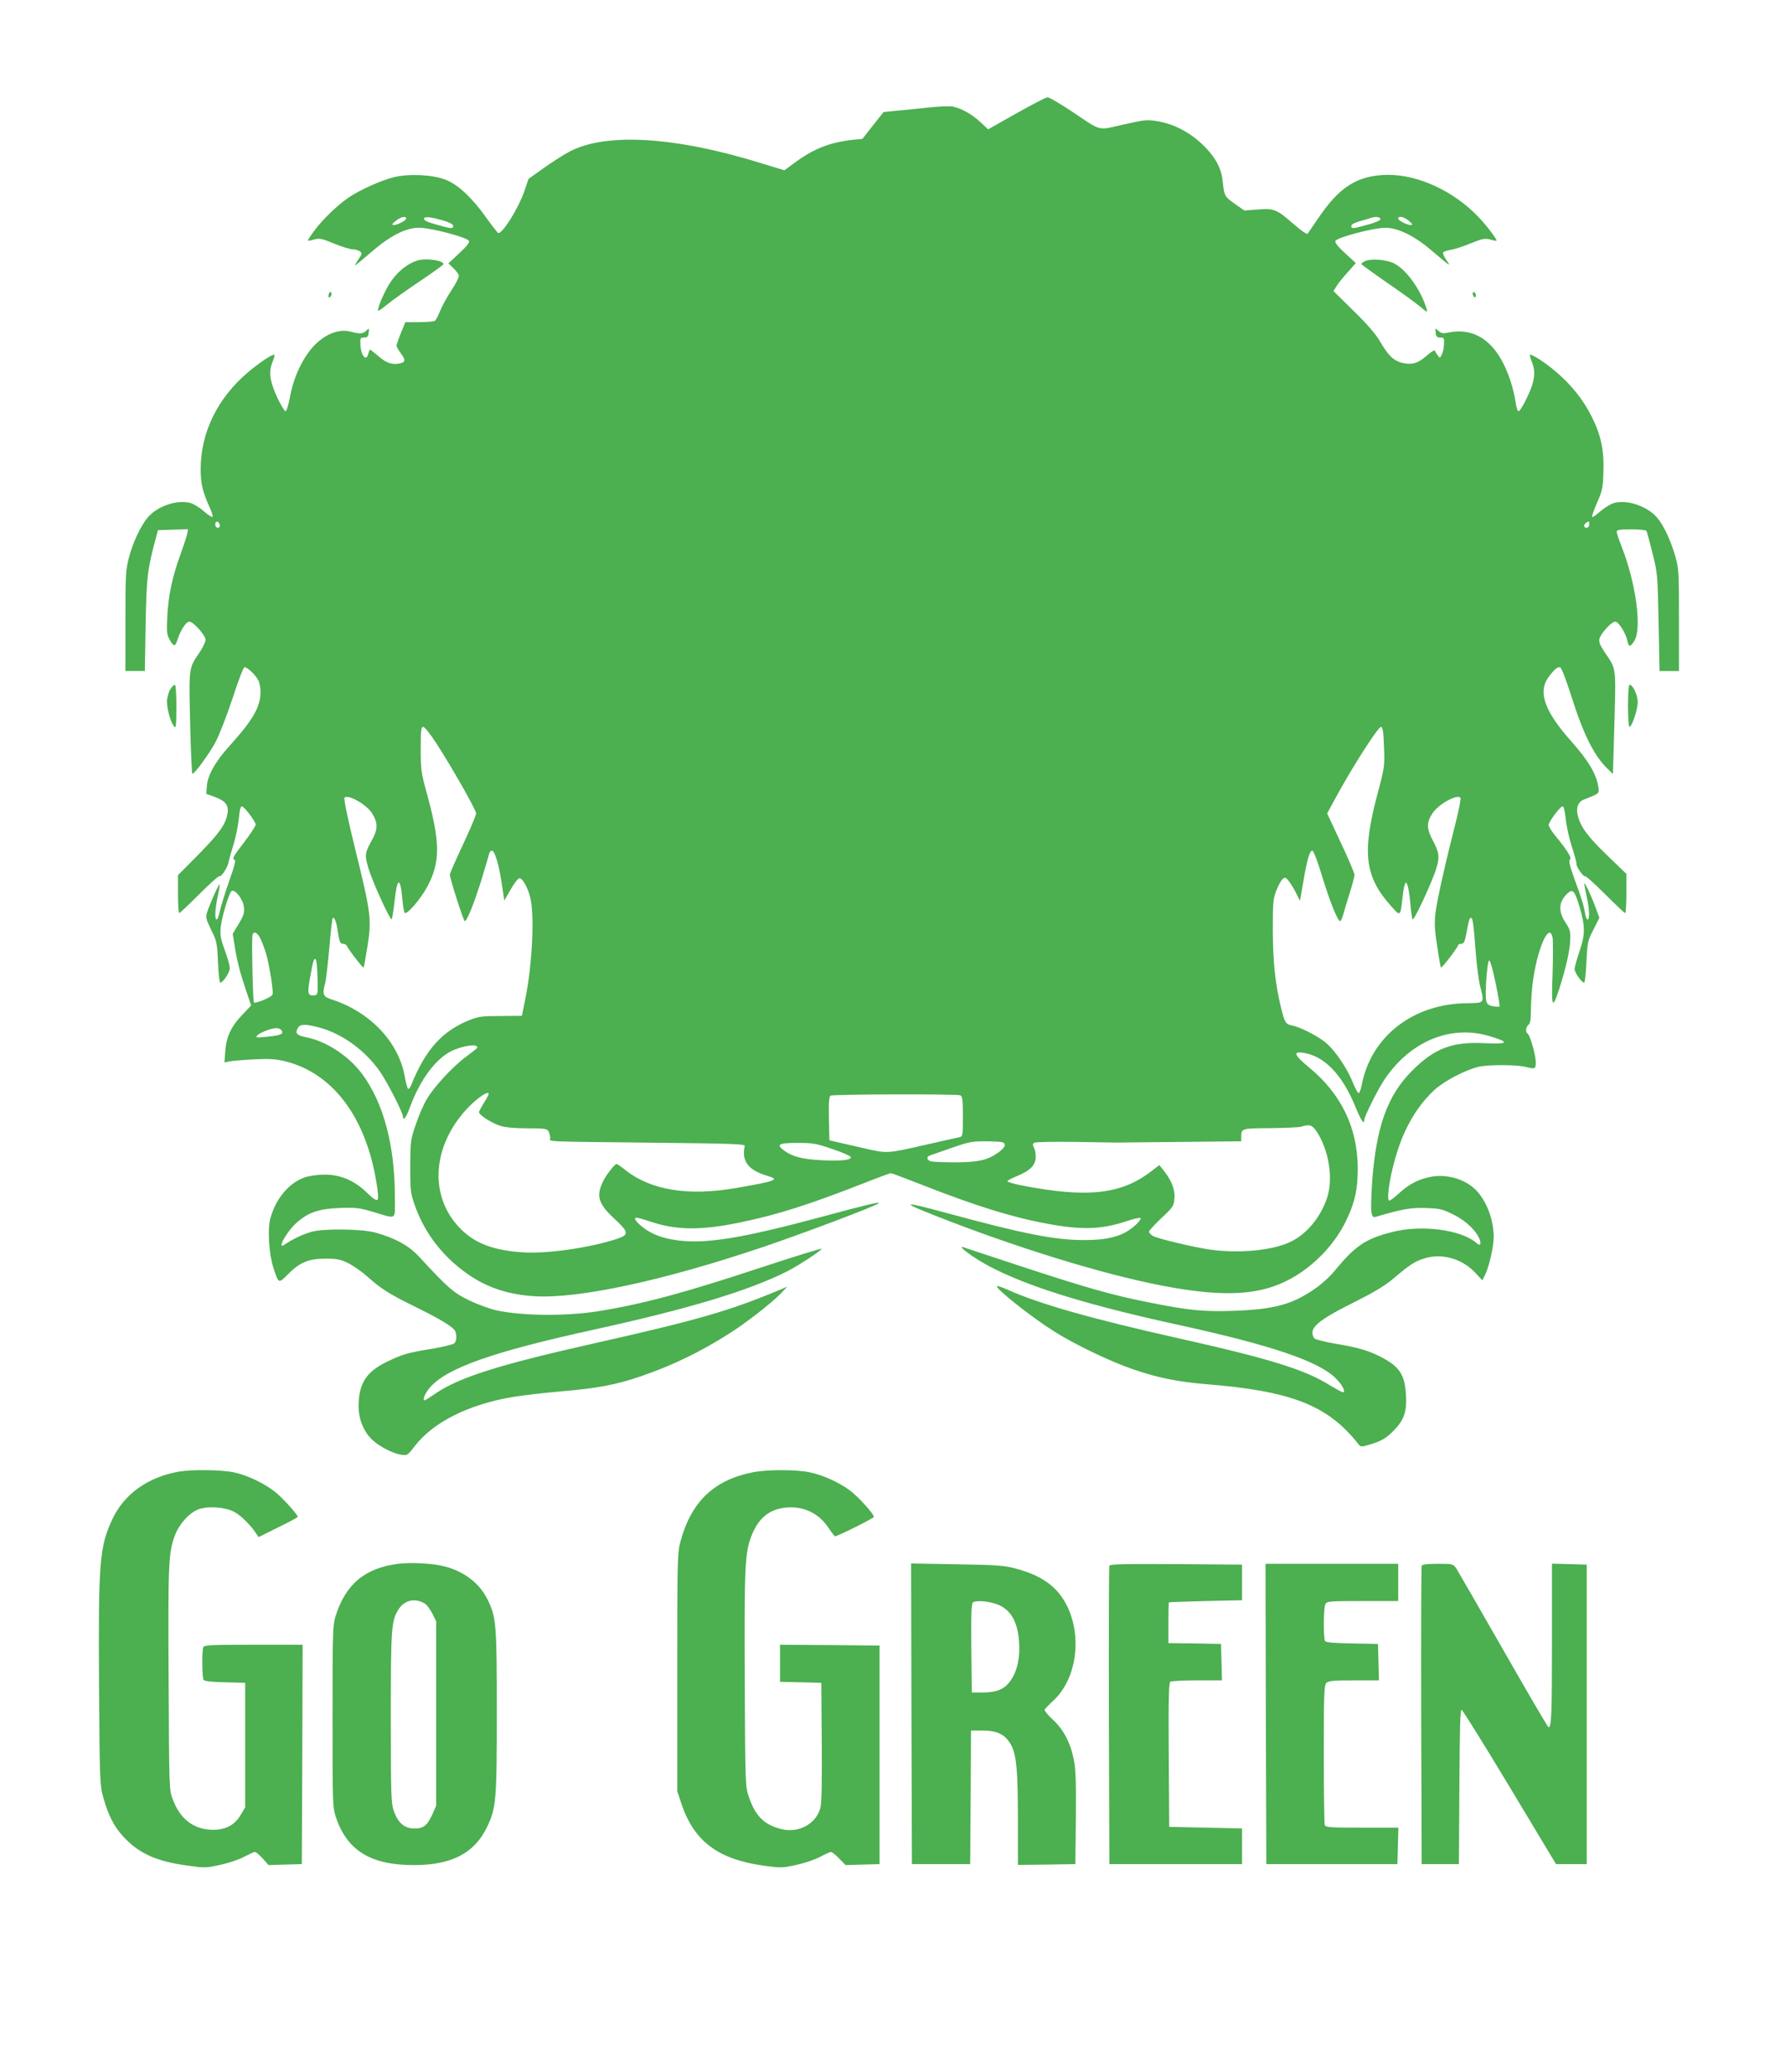 <?xml version="1.0" standalone="no"?>
<!DOCTYPE svg PUBLIC "-//W3C//DTD SVG 20010904//EN"
 "http://www.w3.org/TR/2001/REC-SVG-20010904/DTD/svg10.dtd">
<svg version="1.0" xmlns="http://www.w3.org/2000/svg"
 width="1103pt" height="1280pt" viewBox="0 0 1103 1280"
 preserveAspectRatio="xMidYMid meet">
<g transform="translate(0,1280) scale(0.1,-0.1)"
fill="#4caf50" stroke="none">
<path d="M6281 12100 l-175 -99 -46 43 c-51 48 -115 85 -170 97 -21 5 -86 2
-160 -6 -69 -7 -158 -17 -198 -20 l-72 -7 -66 -83 -65 -83 -62 -6 c-140 -16
-240 -55 -356 -141 l-64 -47 -131 40 c-537 168 -969 195 -1196 76 -36 -19
-108 -65 -160 -102 l-94 -67 -26 -76 c-34 -101 -132 -259 -160 -259 -4 0 -38
43 -75 95 -88 124 -176 206 -252 235 -80 31 -224 38 -317 16 -78 -19 -211 -78
-283 -127 -68 -47 -159 -134 -210 -203 -24 -32 -42 -60 -40 -62 2 -2 20 1 40
7 32 9 47 5 122 -26 47 -19 98 -35 113 -35 16 0 36 -6 45 -12 16 -12 15 -16
-8 -50 -14 -21 -24 -38 -21 -38 2 0 46 36 97 80 118 103 216 153 297 153 73 1
301 -60 310 -81 4 -11 -16 -36 -61 -77 l-66 -62 29 -28 c17 -16 32 -36 35 -45
3 -10 -15 -47 -44 -91 -27 -41 -59 -99 -71 -129 -12 -30 -27 -58 -33 -62 -7
-4 -50 -8 -97 -8 l-85 0 -28 -68 c-15 -37 -27 -72 -27 -78 0 -5 11 -25 25 -44
33 -44 32 -57 -5 -65 -47 -10 -85 3 -133 46 -25 21 -47 39 -50 39 -3 0 -8 -11
-11 -25 -13 -52 -46 -13 -49 58 -2 39 0 42 23 42 20 0 26 6 28 30 4 29 3 29
-15 12 -23 -20 -38 -21 -95 -6 -68 18 -146 -9 -215 -74 -73 -69 -137 -197
-160 -324 -10 -53 -22 -93 -29 -93 -6 0 -30 40 -53 89 -45 99 -52 155 -26 218
8 20 13 38 11 41 -9 8 -89 -45 -163 -107 -189 -160 -293 -373 -293 -599 0 -90
12 -141 58 -242 11 -24 18 -48 16 -52 -3 -5 -26 9 -51 31 -24 22 -61 45 -80
52 -83 27 -214 -17 -274 -92 -43 -55 -88 -151 -112 -242 -20 -76 -22 -105 -22
-392 l0 -310 60 0 60 0 5 290 c6 300 10 334 68 550 l8 30 93 3 93 3 -5 -28
c-3 -15 -22 -73 -42 -128 -50 -137 -74 -250 -81 -380 -5 -94 -3 -115 13 -144
25 -47 36 -48 50 -2 19 59 53 111 73 111 25 0 100 -85 100 -112 0 -13 -16 -47
-36 -77 -69 -101 -67 -91 -59 -438 4 -172 10 -313 14 -313 14 0 102 121 142
194 23 43 70 164 105 269 34 105 67 193 74 195 14 5 67 -44 86 -80 8 -15 14
-47 14 -71 0 -92 -46 -173 -185 -327 -95 -104 -143 -190 -147 -259 l-3 -45 50
-18 c68 -25 89 -51 81 -101 -11 -69 -47 -120 -177 -253 l-129 -130 0 -117 c0
-64 3 -117 8 -117 4 0 59 52 122 115 63 63 119 114 125 112 13 -5 51 53 58 89
3 16 17 66 31 111 14 45 28 116 32 158 4 45 11 75 18 74 15 0 86 -95 86 -113
0 -8 -31 -56 -70 -107 -72 -94 -78 -105 -59 -111 7 -2 -5 -48 -34 -128 -24
-69 -50 -151 -57 -182 -6 -32 -16 -58 -21 -58 -13 0 -11 59 6 141 9 40 14 74
12 76 -5 4 -59 -117 -76 -169 -11 -34 -10 -42 24 -112 35 -71 37 -82 42 -201
3 -69 9 -125 14 -125 17 0 59 63 59 89 0 15 -14 65 -31 112 -26 70 -30 93 -25
140 6 65 52 215 67 225 21 13 71 -51 76 -97 4 -38 0 -53 -32 -106 l-37 -62 12
-73 c14 -91 32 -162 71 -278 l31 -91 -56 -59 c-69 -73 -97 -133 -104 -224 l-5
-69 34 7 c19 3 86 9 149 12 88 5 131 2 185 -10 296 -70 503 -340 570 -744 12
-68 14 -107 8 -113 -7 -7 -29 7 -64 42 -77 75 -161 112 -258 113 -49 0 -94 -6
-128 -17 -100 -35 -182 -135 -214 -260 -16 -66 -6 -217 20 -297 33 -101 32
-100 88 -44 73 75 129 99 233 99 73 0 93 -4 142 -28 31 -15 83 -52 116 -81 89
-79 133 -107 299 -189 159 -78 237 -126 247 -152 10 -28 7 -62 -8 -74 -8 -6
-67 -21 -132 -32 -159 -26 -185 -34 -281 -80 -131 -63 -178 -137 -177 -280 0
-79 35 -161 90 -208 45 -40 122 -79 172 -87 39 -6 40 -5 85 53 112 147 332
257 602 303 61 10 196 26 300 35 226 19 343 41 497 94 200 69 368 151 550 267
102 65 254 184 308 239 l45 47 -40 -17 c-318 -133 -508 -188 -1161 -335 -583
-131 -825 -208 -973 -308 -33 -23 -63 -42 -66 -42 -16 0 0 42 30 77 104 122
385 221 1008 358 589 129 959 240 1200 361 71 36 220 134 214 140 -3 3 -169
-48 -369 -114 -481 -159 -734 -227 -1013 -272 -195 -31 -464 -29 -625 5 -41 9
-118 37 -170 62 -98 47 -133 78 -312 272 -62 67 -146 113 -268 147 -83 23
-320 26 -395 5 -51 -14 -122 -48 -163 -77 -57 -42 7 77 73 135 71 62 136 84
262 89 100 4 122 1 205 -23 156 -46 138 -58 138 93 0 317 -70 580 -203 759
-82 110 -219 200 -342 225 -61 12 -73 24 -55 57 13 25 43 27 125 6 144 -37
285 -137 380 -270 44 -61 145 -258 145 -282 0 -33 20 -6 44 59 61 167 159 299
257 346 54 26 132 42 151 31 15 -9 16 -8 -64 -68 -82 -61 -197 -186 -241 -261
-21 -36 -52 -108 -69 -160 -31 -91 -32 -102 -33 -255 0 -150 2 -165 28 -240
53 -151 147 -283 275 -386 137 -111 279 -164 463 -176 275 -17 803 97 1420
306 251 85 695 253 709 268 10 12 -84 -11 -350 -83 -491 -132 -715 -169 -893
-146 -63 9 -111 22 -154 43 -61 29 -126 90 -104 97 5 2 43 -8 84 -22 163 -56
316 -58 562 -7 230 48 420 108 760 241 88 35 164 63 170 63 6 0 91 -32 190
-71 334 -131 555 -200 775 -241 216 -40 335 -36 490 15 44 15 83 24 87 20 11
-10 -49 -66 -97 -91 -64 -32 -136 -45 -252 -45 -180 0 -372 38 -837 164 -315
86 -313 75 10 -49 509 -195 1033 -351 1389 -411 271 -46 459 -43 613 11 187
65 365 229 451 417 49 104 66 184 66 308 0 253 -102 464 -304 629 -87 72 -98
97 -36 88 131 -17 244 -133 326 -335 34 -83 54 -113 54 -81 0 22 88 197 128
255 160 234 407 335 645 264 128 -38 121 -51 -24 -44 -205 11 -315 -31 -454
-171 -151 -151 -221 -344 -246 -686 -6 -81 -8 -164 -5 -184 6 -32 10 -36 29
-31 159 47 216 57 308 54 88 -3 103 -7 173 -42 76 -37 144 -104 161 -157 9
-28 -1 -36 -22 -17 -93 82 -338 114 -519 68 -166 -42 -229 -85 -357 -240 -30
-37 -85 -87 -129 -116 -135 -92 -247 -122 -490 -131 -192 -7 -286 3 -534 53
-222 44 -384 90 -794 225 -184 61 -341 112 -348 115 -25 8 0 -16 56 -55 220
-149 617 -282 1274 -425 573 -125 868 -225 972 -330 42 -41 64 -86 44 -86 -6
0 -42 20 -82 44 -154 96 -369 163 -941 291 -523 117 -850 210 -1041 295 -37
17 -69 28 -73 25 -12 -13 212 -191 354 -280 127 -80 349 -187 489 -234 151
-52 276 -77 446 -91 528 -42 754 -130 942 -368 17 -21 18 -21 70 -6 76 23 105
40 153 90 61 63 79 114 73 216 -7 129 -41 179 -163 240 -74 37 -137 55 -269
77 -65 11 -124 26 -132 32 -8 6 -14 23 -14 37 0 44 65 92 250 184 124 62 195
104 244 145 107 91 137 110 195 129 111 35 236 0 319 -90 l42 -45 15 30 c25
48 55 177 55 237 0 109 -44 224 -111 292 -67 67 -177 99 -276 81 -77 -15 -134
-44 -199 -103 -30 -28 -58 -48 -61 -44 -17 17 11 181 54 311 51 157 130 284
230 375 62 55 187 120 268 140 59 14 233 14 290 0 62 -15 65 -14 65 29 0 43
-35 167 -50 176 -15 9 -12 41 5 55 11 9 15 33 15 89 0 42 5 115 10 161 26 213
103 392 124 288 3 -18 3 -118 0 -222 -8 -211 -2 -226 40 -98 41 127 68 243 69
307 2 52 -2 66 -31 109 -45 70 -40 129 17 180 30 27 43 11 71 -84 36 -122 36
-171 1 -274 -17 -50 -31 -100 -31 -112 0 -22 44 -84 59 -84 5 0 11 57 14 128
6 120 8 131 43 199 l37 73 -22 61 c-30 81 -71 168 -71 149 1 -8 7 -44 15 -80
17 -76 19 -140 5 -140 -5 0 -12 17 -15 38 -9 51 -21 90 -67 216 -30 84 -36
111 -26 117 13 8 -18 58 -94 150 -21 26 -38 54 -38 63 0 20 71 115 86 115 7 1
14 -29 19 -76 4 -43 21 -121 38 -173 17 -52 30 -100 29 -107 -3 -16 42 -80 53
-76 6 2 62 -49 125 -112 63 -63 118 -115 122 -115 5 0 8 54 8 121 l0 121 -114
110 c-121 116 -167 177 -185 245 -14 52 -1 89 36 104 100 39 96 36 89 82 -12
76 -61 159 -165 276 -166 186 -209 306 -143 397 36 49 58 68 74 61 7 -2 38
-83 68 -178 75 -237 142 -371 228 -452 l29 -28 7 243 c12 439 18 395 -62 515
-26 40 -33 59 -28 78 9 34 74 105 97 105 21 0 65 -70 75 -118 8 -41 19 -40 44
1 47 77 8 360 -80 582 -16 41 -30 82 -30 90 0 12 17 15 89 15 50 0 92 -4 95
-9 3 -5 20 -67 37 -137 32 -126 32 -136 38 -429 l6 -300 60 0 60 0 0 315 c0
299 -1 319 -23 395 -28 97 -71 188 -110 235 -62 75 -193 118 -275 91 -19 -7
-55 -30 -80 -51 -24 -22 -47 -37 -49 -34 -3 3 11 42 30 87 33 74 37 93 40 189
5 136 -14 229 -73 346 -51 102 -127 197 -219 275 -68 58 -153 113 -162 105 -2
-3 3 -21 11 -41 27 -64 19 -122 -27 -219 -23 -49 -47 -88 -54 -88 -7 0 -14 23
-19 58 -4 31 -18 91 -32 132 -76 230 -211 333 -386 295 -30 -6 -41 -4 -58 11
-21 19 -21 18 -17 -11 2 -24 8 -30 28 -30 23 0 25 -3 23 -42 -1 -23 -7 -52
-14 -64 -11 -22 -12 -22 -25 -4 -7 10 -15 23 -17 29 -2 6 -25 -8 -51 -31 -55
-49 -95 -59 -156 -43 -51 14 -81 44 -133 132 -25 44 -80 107 -163 188 l-124
122 16 26 c8 15 39 54 69 87 l53 60 -66 61 c-44 40 -64 65 -60 76 9 21 237 82
310 81 77 0 179 -50 284 -140 120 -102 122 -104 91 -58 -15 21 -23 43 -19 47
5 5 26 11 48 15 21 3 76 21 122 40 72 29 87 32 119 24 20 -6 38 -9 40 -8 6 7
-63 98 -119 155 -149 153 -365 252 -547 252 -192 -1 -305 -72 -442 -278 -29
-42 -55 -81 -59 -86 -5 -4 -42 21 -83 57 -108 95 -124 101 -224 93 l-84 -6
-60 42 c-62 44 -64 48 -73 135 -6 66 -32 125 -79 181 -87 104 -203 173 -323
193 -65 11 -78 10 -211 -20 -164 -37 -131 -46 -320 81 -73 48 -140 88 -150 87
-10 0 -96 -45 -192 -99z m-3771 -650 c0 -12 -54 -40 -77 -40 -14 1 -12 6 12
25 30 25 65 33 65 15z m238 -15 c32 -10 52 -21 52 -30 0 -20 -8 -19 -101 7
-53 14 -79 26 -79 36 0 17 41 13 128 -13z m5782 12 c0 -9 -30 -22 -79 -35 -93
-26 -101 -27 -101 -7 0 9 21 20 58 30 31 9 62 18 67 20 25 9 55 4 55 -8z m177
-12 c23 -20 25 -24 10 -25 -23 0 -77 28 -77 40 0 19 39 10 67 -15z m-7349
-1878 c2 -10 -3 -17 -12 -17 -10 0 -16 9 -16 21 0 24 23 21 28 -4z m8462 3 c0
-11 -7 -20 -15 -20 -27 0 -18 30 13 39 1 1 2 -8 2 -19z m-7126 -1348 c101
-156 248 -415 248 -437 0 -11 -37 -98 -81 -192 -45 -95 -81 -178 -81 -185 -1
-23 84 -288 92 -288 14 0 57 109 103 255 23 77 45 149 47 160 2 11 10 20 18
20 18 0 45 -93 63 -219 l13 -89 40 69 c21 38 46 69 54 69 19 0 49 -53 66 -117
28 -107 14 -408 -29 -624 l-22 -109 -130 -1 c-112 0 -138 -3 -190 -24 -170
-66 -276 -183 -364 -403 -6 -15 -15 -26 -19 -23 -5 3 -14 37 -21 77 -38 212
-213 397 -448 474 -58 18 -63 31 -43 105 5 19 16 116 25 214 8 99 18 182 21
185 9 9 22 -21 29 -68 11 -77 16 -91 35 -91 10 0 20 -6 23 -12 8 -21 99 -139
104 -135 2 3 13 63 24 133 26 166 21 206 -77 603 -48 195 -71 308 -65 314 22
22 137 -43 170 -97 38 -61 37 -98 -3 -170 -41 -72 -43 -90 -20 -167 25 -85
137 -331 145 -317 3 7 11 57 17 110 16 149 35 156 48 18 3 -41 10 -81 14 -88
10 -19 99 83 140 160 82 153 81 275 -4 583 -33 120 -36 140 -36 267 0 117 2
138 15 138 9 0 44 -44 79 -98z m5858 -24 c5 -121 5 -123 -44 -307 -92 -351
-73 -498 86 -676 60 -68 59 -68 72 45 3 36 10 74 14 85 8 19 8 19 18 -5 5 -14
13 -64 17 -111 4 -48 10 -92 14 -98 8 -12 123 236 147 317 21 68 17 97 -22
170 -40 75 -40 111 -1 170 38 56 155 120 172 93 3 -6 -10 -73 -29 -149 -65
-254 -117 -486 -126 -564 -7 -61 -5 -104 11 -204 10 -70 21 -129 23 -131 5 -6
106 127 106 138 0 5 9 9 19 9 16 0 22 11 31 58 18 96 20 102 30 102 11 0 16
-39 30 -225 6 -77 18 -165 26 -196 27 -107 29 -105 -83 -106 -329 -4 -587
-202 -647 -498 -6 -33 -16 -59 -21 -58 -6 2 -22 33 -37 70 -34 84 -107 192
-162 239 -46 41 -163 101 -214 110 -37 7 -44 18 -66 109 -36 148 -50 281 -51
475 0 181 2 199 23 252 12 31 30 62 39 69 13 11 18 10 35 -11 11 -14 32 -47
46 -75 l25 -50 19 110 c24 141 40 200 57 200 8 0 30 -58 60 -155 47 -156 97
-280 112 -280 5 0 13 19 20 43 6 23 24 83 40 133 16 50 29 100 29 110 0 10
-38 100 -85 199 l-84 180 43 80 c109 202 271 455 290 455 10 0 15 -31 18 -122z
m-6943 -1185 c10 -21 26 -63 35 -93 20 -67 47 -236 40 -254 -6 -16 -106 -58
-115 -48 -6 6 -14 330 -10 405 2 39 27 34 50 -10z m353 -243 c3 -98 2 -105
-17 -108 -43 -5 -47 8 -30 104 21 115 25 128 36 117 5 -5 10 -56 11 -113z
m7280 -34 c16 -76 27 -141 24 -143 -3 -3 -21 -2 -40 1 -27 5 -37 13 -42 32
-10 40 6 256 19 251 6 -2 24 -65 39 -141z m-7503 -290 c18 -22 -6 -33 -89 -40
-67 -7 -73 -6 -60 8 17 18 85 44 116 45 12 1 27 -5 33 -13z m1281 -394 c0 -4
-13 -29 -30 -55 -16 -26 -30 -52 -30 -57 0 -18 82 -70 133 -85 33 -10 93 -15
168 -15 107 0 119 -2 129 -19 5 -11 10 -29 10 -40 0 -25 -72 -22 660 -30 468
-5 545 -8 542 -20 -21 -94 22 -150 141 -185 78 -22 54 -32 -197 -75 -292 -51
-524 -13 -680 110 -27 22 -52 39 -56 39 -11 0 -64 -67 -82 -105 -46 -92 -32
-140 68 -233 90 -83 92 -99 19 -124 -169 -56 -435 -94 -584 -84 -170 11 -282
50 -368 129 -211 193 -203 512 19 754 63 68 138 120 138 95z m2914 -8 c13 -5
16 -26 16 -130 0 -120 -1 -124 -22 -129 -13 -2 -103 -23 -201 -45 -250 -57
-242 -57 -397 -21 -74 17 -151 35 -170 39 l-35 8 -3 134 c-2 100 1 135 10 142
15 9 778 11 802 2z m2202 -224 c76 -115 104 -292 64 -410 -41 -124 -132 -230
-234 -275 -113 -50 -308 -68 -483 -45 -105 15 -333 69 -360 86 -13 8 -23 20
-23 26 0 6 34 43 76 83 72 67 77 74 81 121 6 54 -19 116 -70 178 l-23 29 -55
-42 c-184 -140 -396 -162 -799 -83 -47 9 -85 21 -85 25 0 4 26 19 59 32 81 33
116 68 116 118 0 21 -5 48 -11 59 -9 16 -8 23 2 29 8 5 122 7 254 5 132 -2
247 -4 255 -4 8 0 185 2 393 4 l377 4 0 24 c0 56 -1 56 179 57 91 1 177 5 191
9 52 17 69 11 96 -30z m-1942 -66 c27 -10 18 -32 -26 -64 -64 -46 -124 -60
-267 -60 -69 0 -136 3 -148 6 -27 7 -30 29 -5 37 9 3 69 24 132 46 102 36 125
41 207 41 50 0 98 -3 107 -6z m-1050 -42 c60 -20 111 -42 113 -49 7 -19 -60
-26 -181 -20 -115 6 -176 21 -227 57 -56 40 -40 50 79 50 97 0 117 -4 216 -38z"/>
<path d="M2580 11191 c-77 -24 -150 -92 -195 -182 -34 -65 -56 -129 -47 -129
4 0 30 19 57 41 28 23 116 86 198 141 81 54 147 102 147 106 0 24 -106 39
-160 23z"/>
<path d="M8437 11188 c-15 -7 -26 -15 -25 -19 2 -4 72 -55 157 -114 85 -58
176 -124 204 -147 45 -38 49 -40 43 -18 -34 116 -124 243 -200 282 -47 24
-139 32 -179 16z"/>
<path d="M2037 10994 c-4 -4 -7 -14 -7 -23 0 -11 3 -12 11 -4 6 6 10 16 7 23
-2 6 -7 8 -11 4z"/>
<path d="M9100 10986 c0 -8 5 -18 10 -21 6 -3 10 1 10 9 0 8 -4 18 -10 21 -5
3 -10 -1 -10 -9z"/>
<path d="M1054 8545 c-9 -13 -18 -42 -21 -63 -6 -43 17 -135 41 -167 14 -18
15 -7 16 118 0 83 -4 137 -10 137 -5 0 -17 -11 -26 -25z"/>
<path d="M10060 8440 c0 -73 4 -130 9 -130 15 0 51 107 51 153 0 42 -30 107
-50 107 -6 0 -10 -49 -10 -130z"/>
<path d="M1108 3710 c-192 -33 -340 -138 -413 -293 -80 -170 -88 -262 -83
-1035 4 -581 5 -610 26 -684 30 -109 66 -180 123 -242 95 -104 204 -154 396
-180 106 -15 116 -15 203 4 51 11 117 33 148 50 31 16 61 30 67 30 7 0 28 -18
48 -40 l36 -41 103 3 103 3 3 678 2 677 -304 0 c-268 0 -305 -2 -310 -16 -9
-23 -7 -187 2 -201 5 -8 48 -13 132 -15 l125 -3 0 -385 0 -385 -27 -45 c-37
-64 -94 -94 -174 -93 -116 1 -201 66 -246 187 -23 61 -23 61 -26 746 -4 715
-1 779 39 886 26 70 88 138 144 160 58 22 164 15 220 -14 40 -20 103 -82 136
-132 l17 -25 121 60 c66 32 121 62 121 65 0 13 -89 112 -135 150 -67 55 -175
107 -260 125 -74 16 -257 18 -337 5z"/>
<path d="M4650 3705 c-240 -48 -380 -183 -446 -430 -18 -66 -19 -116 -19 -805
l0 -735 27 -81 c78 -229 225 -339 508 -379 105 -14 115 -14 201 5 50 11 116
33 147 50 30 16 61 30 67 30 6 0 29 -18 50 -40 l40 -41 105 3 105 3 0 675 0
675 -307 3 -308 2 0 -115 0 -114 128 -3 127 -3 3 -365 c2 -264 -1 -377 -9
-409 -27 -97 -130 -154 -235 -131 -109 25 -166 80 -206 199 -23 65 -23 74 -26
726 -3 691 1 778 39 881 44 118 116 175 225 182 106 7 197 -39 255 -128 18
-27 36 -50 39 -50 16 0 240 112 240 120 0 18 -100 128 -148 163 -69 51 -166
95 -248 112 -84 18 -265 18 -354 0z"/>
<path d="M2460 3140 c-205 -26 -325 -126 -387 -325 -17 -55 -18 -104 -18 -620
0 -558 0 -560 23 -627 70 -202 217 -290 482 -289 231 0 372 74 449 234 57 118
61 165 61 714 0 542 -4 584 -57 692 -49 100 -143 173 -266 205 -71 19 -207 26
-287 16z m167 -247 c12 -8 32 -36 45 -61 l23 -47 0 -570 0 -570 -23 -52 c-33
-71 -54 -88 -112 -88 -61 0 -101 35 -127 109 -16 46 -18 99 -18 576 0 563 3
600 50 672 37 56 104 68 162 31z"/>
<path d="M5632 2214 l3 -929 180 0 180 0 3 413 2 412 71 0 c90 0 138 -23 174
-84 36 -61 45 -158 45 -479 l0 -267 178 2 177 3 3 287 c2 226 -1 303 -13 360
-21 105 -65 187 -131 247 -30 28 -52 55 -49 61 4 6 29 32 56 57 140 131 177
387 84 580 -59 120 -154 190 -320 234 -70 19 -116 22 -363 26 l-282 5 2 -928z
m514 681 c93 -27 142 -105 151 -235 7 -93 -9 -174 -46 -232 -38 -60 -86 -82
-176 -83 l-70 0 -3 274 c-2 213 1 276 10 283 20 12 80 9 134 -7z"/>
<path d="M6855 3128 c-3 -7 -4 -425 -3 -928 l3 -915 410 0 410 0 0 110 0 110
-225 5 -225 5 -3 444 c-2 349 0 446 10 453 7 4 82 8 166 8 l153 0 -3 113 -3
112 -162 3 -163 2 0 125 c0 69 1 126 3 127 1 1 103 5 227 8 l225 5 0 110 0
110 -408 3 c-321 2 -409 0 -412 -10z"/>
<path d="M7822 2213 l3 -928 405 0 405 0 3 113 3 112 -225 0 c-195 0 -225 2
-230 16 -3 9 -6 206 -6 439 0 372 2 425 16 439 13 13 43 16 170 16 l155 0 -3
113 -3 112 -160 3 c-112 2 -161 6 -167 15 -11 18 -10 205 2 228 10 18 23 19
230 19 l220 0 0 115 0 115 -410 0 -410 0 2 -927z"/>
<path d="M8785 3128 c-3 -7 -4 -425 -3 -928 l3 -915 115 0 115 0 3 478 c2 373
5 478 14 475 7 -3 141 -218 298 -479 l285 -474 95 0 95 0 0 925 0 925 -107 3
-108 3 0 -474 c0 -457 -3 -537 -21 -537 -4 0 -130 215 -280 478 -150 262 -281
489 -291 505 -19 26 -22 27 -114 27 -66 0 -96 -4 -99 -12z"/>
</g>
</svg>
